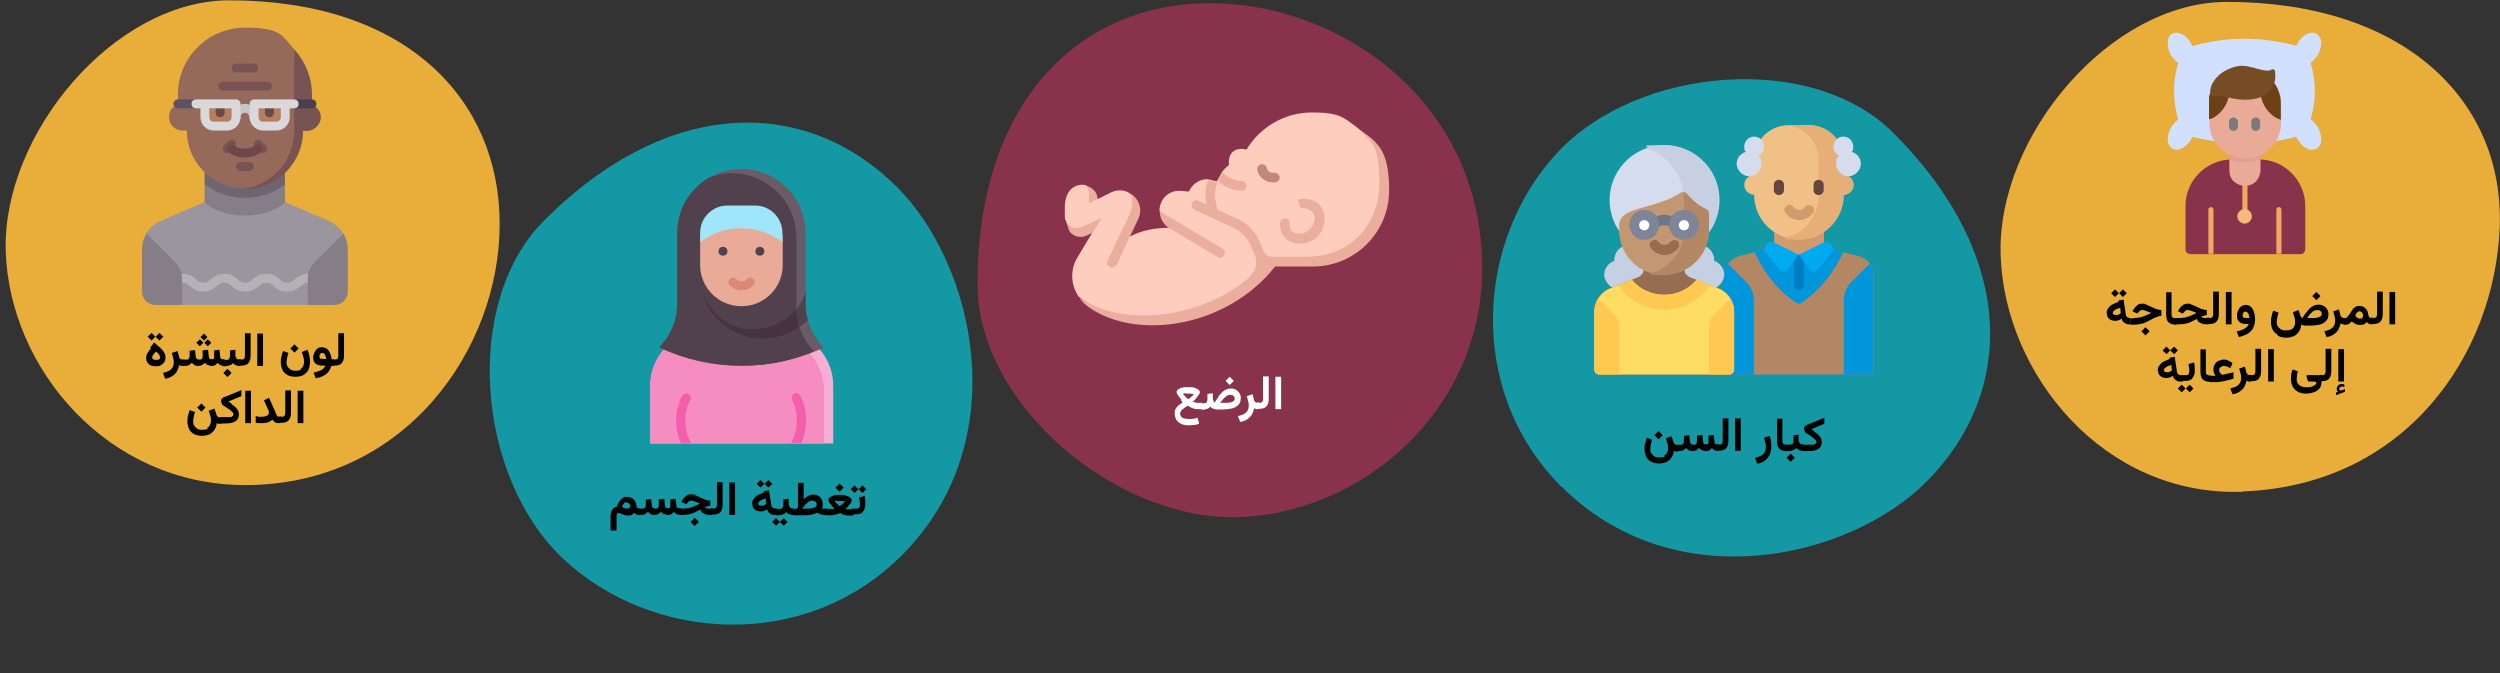 <?xml version="1.0" encoding="UTF-8"?>
<svg xmlns="http://www.w3.org/2000/svg" id="Ebene_1" version="1.1" viewBox="0 0 787 212">
  <rect x="0" y="0" width="787" height="212" fill="#333333" stroke="none"/>
  <defs>
    <style>
      .st0 {
        fill: #ffcdbe;
      }

      .st1 {
        fill: #966a5b;
      }

      .st2 {
        fill: #c8c5c9;
      }

      .st3 {
        fill: #eaaa98;
      }

      .st4 {
        fill: #6b4014;
      }

      .st5 {
        fill: #f68dc1;
      }

      .st6 {
        fill: #6e4848;
      }

      .st7 {
        fill: #7f8499;
      }

      .st8 {
        fill: #1398a4;
      }

      .st9 {
        fill: #f0c087;
      }

      .st10 {
        fill: #50414d;
      }

      .st11 {
        fill: #f35faa;
      }

      .st12 {
        fill: #695c66;
      }

      .st13 {
        fill: #a0e6fa;
      }

      .st14 {
        fill: #fff;
      }

      .st15 {
        fill: #64463c;
      }

      .st16 {
        fill: #c39772;
      }

      .st17 {
        fill: none;
      }

      .st18 {
        fill: #966d50;
      }

      .st19 {
        fill: #ffc850;
      }

      .st20 {
        fill: #88324c;
      }

      .st21 {
        fill: #e9ad3a;
      }

      .st22 {
        fill: #b57f5f;
      }

      .st23 {
        fill: #c7cfe2;
      }

      .st24 {
        fill: #f8aed2;
      }

      .st25 {
        fill: #0096dc;
      }

      .st26 {
        fill: #d29b6e;
      }

      .st27 {
        fill: #5d5360;
      }

      .st28 {
        fill: #4b3f4e;
      }

      .st29 {
        fill: #463241;
      }

      .st30 {
        fill: #e6af78;
      }

      .st31 {
        fill: #707487;
      }

      .st32 {
        fill: #dad8db;
      }

      .st33 {
        fill: #857e87;
      }

      .st34 {
        fill: #d5dced;
      }

      .st35 {
        fill: #9b959d;
      }

      .st36 {
        fill: #ffdc64;
      }

      .st37 {
        fill: #785353;
      }

      .st38 {
        fill: #b6b1b7;
      }

      .st39 {
        fill: #f5b97c;
      }

      .st40 {
        fill: #6f6571;
      }

      .st41 {
        fill: #c38778;
      }

      .st42 {
        fill: #d2e0ff;
      }

      .st43 {
        fill: #b48764;
      }

      .st44 {
        fill: #7a7a7a;
      }

      .st45 {
        fill: #007dc3;
      }

      .st46 {
        fill: #ebae9d;
      }

      .st47 {
        fill: #e59c95;
      }

      .st48 {
        fill: #f3a85d;
      }

      .st49 {
        fill: #db8875;
      }

      .st50 {
        fill: #754c24;
      }

      .st51 {
        fill: #00aaf0;
      }
    </style>
  </defs>
  <polygon id="Path" class="st17" points="786.8 211.7 .8 211.7 .8 0 786.8 0 786.8 211.7"></polygon>
  <g id="Group">
    <path id="Path-2" class="st21" d="M706,154.7c51.5-1.9,79.3-43.3,80.9-83,1.6-39.7-29.7-71.1-85.9-71.1-36.7,0-72.4,42.2-71.2,79.7,1.2,37.5,32.5,76.1,76.2,74.5h0Z"></path>
  </g>
  <g id="Group-2">
    <path id="Path-3" class="st8" d="M282.4,58.9c-28.1-28.1-71.4-29.2-111.1,10.5-25.9,25.9-21.3,81,6.1,106.6,27.4,25.7,75.6,29.7,106.5-1.2,36-36,22.9-91.5-1.5-115.9Z"></path>
  </g>
  <g id="Group-3">
    <path id="Path-4" class="st8" d="M491.6,153.2c35.7,35.6,90.6,22.7,114.8-1.5,27.8-27.8,28.9-70.6-10.4-109.9-25.6-25.6-80.3-20.9-105.6,6.1-25.4,27-29.4,74.8,1.2,105.4h0Z"></path>
  </g>
  <g id="Group-Copy">
    <path id="Path-5" class="st21" d="M157.3,70.5c0-39.3-29.5-70.4-85.1-70.4-36.2,0-71.5,42-70.4,79,1.2,37,32.1,73.6,75.4,73.6,50.4,0,80.1-42.9,80.1-82.2Z"></path>
  </g>
  <g id="Group-4">
    <path id="Path-6" class="st20" d="M466.6,84.4c0-52.4-44.6-83.4-85.6-83.4s-73.3,30.7-73.3,88.5c0,37.7,43.6,74.5,82.2,73.3s76.7-33.3,76.7-78.4h0Z"></path>
  </g>
  <g id="Layer_1">
    <g id="_386707016">
      <path id="_386708648" class="st20" d="M711.1,50.2h-8.5c-4,0-7.7,1.7-10.3,4.3-2.7,2.7-4.3,6.3-4.3,10.3v13.6c0,.4,0,.8.4,1.1h0c.3.3.7.5,1.2.5h34.5c.4,0,.8,0,1.1-.4h0c.3-.3.5-.7.5-1.2v-13.6c0-4-1.7-7.7-4.3-10.3-2.7-2.7-6.3-4.3-10.3-4.3h-.3s.3,0,.3,0Z"></path>
      <path id="_386708720" class="st48" d="M705.9,66.6c0,.5.3.8.8.8s.8-.4.8-.8v-8.8c0-.5-.3-.8-.8-.8s-.8.4-.8.8v8.8Z"></path>
      <path id="_386708696" class="st42" d="M715.8,44.5h0c1.3-.2,2.6-.4,3.9-.7,1-.2,2.1-.5,3.2-.8h0c0,.4.2.6.4.9h0c.7,1.2,1.7,2.2,2.7,2.7,1.1.7,2.2.7,3.2.2,1-.6,1.5-1.6,1.5-2.9,0-1.2-.3-2.5-1-3.8h0c-.4-.6-.8-1.1-1.3-1.6-.3-.4-.6-.7-1-.9.9-3.1,1.3-6,1.3-8.9s-.4-5.8-1.3-8.9c.3-.3.7-.6,1-.9.5-.5.9-1.1,1.3-1.7h0c.7-1.3,1-2.6,1-3.7,0-1.3-.6-2.3-1.5-2.9h0c-1-.5-2.1-.4-3.2.2-1,.6-2,1.5-2.7,2.8,0,.3-.3.5-.4.8h0c-5.5-1.4-11-2.2-16.4-2.2s-10.9.8-16.4,2.3h0c0-.4-.2-.6-.4-.9-.7-1.3-1.7-2.3-2.7-2.8-1.1-.6-2.2-.7-3.2-.2h0c-.9.6-1.4,1.6-1.4,2.9,0,1.2.3,2.5,1,3.8h0c.4.6.8,1.1,1.3,1.6.3.4.6.7,1,.9-.9,3.1-1.3,6-1.3,8.9s.4,5.8,1.3,8.9c-.3.3-.7.6-1,.9-.5.5-.9,1.1-1.3,1.7h0c-.7,1.3-1,2.6-1,3.7,0,1.3.6,2.4,1.5,2.9.9.5,2.1.4,3.2-.2,1-.6,2-1.5,2.7-2.8h0c.2-.2.3-.5.4-.7h0c1.1.2,2.1.5,3.2.7,1.3.2,2.6.5,3.9.7h18.6s0,0,0,0Z"></path>
      <path id="_386707928" class="st3" d="M701.8,48.3v5.3c0,1.4.5,2.7,1.4,3.5s2.1,1.4,3.5,1.4,2.6-.5,3.5-1.4c.8-.9,1.4-2.2,1.4-3.5v-5.3c0-.5-.4-.8-.8-.8h-8.3c-.5,0-.8.4-.8.8h.1Z"></path>
      <path id="_386708432" class="st47" d="M701.8,48.3v1.8c1.5.7,3.2,1,4.9,1s3.4-.3,4.9-1v-1.8c0-.5-.4-.8-.8-.8h-8.3c-.5,0-.8.4-.8.8h.1Z"></path>
      <path id="_386708072" class="st3" d="M695.9,29.3h0c-.2.5-.4,1.1-.4,1.6,0,.6,0,1.1,0,1.7v6c0,3.1,1.2,5.9,3.3,8,2.1,2,4.9,3.3,8,3.3h0c3.1,0,5.9-1.2,8-3.3,2-2.1,3.3-4.9,3.3-8v-6c0-1.3-.2-2.5-.6-3.6-.4-1.2-1-2.2-1.7-3.2-.5-.6-19.5,2.2-19.9,3.5h0Z"></path>
      <g>
        <path id="_386708408" class="st4" d="M695.8,29.2h0c-.2.5-.4,1.1-.4,1.6,0,.6,0,1.1,0,1.7v5.1c.6-.2,1.1-.4,1.1-.4,1.4-.7,2.6-1.8,3.5-3.1.9-1.2,1.5-2.7,1.7-4.3.1-.2.2-1.2.3-2.3-3.3.7-6,1.3-6.1,1.8h0Z"></path>
        <path id="_386708144" class="st4" d="M711.3,26.2h0c.2,1.7.4,3.5.4,3.7.2,1.6.8,3,1.7,4.3s2.1,2.4,3.5,3.1c0,0,.5.2,1.1.4v-5.1c0-1.3-.2-2.5-.6-3.6-.4-1.2-1-2.2-1.7-3.2-.2-.1-2,0-4.5.3h0Z"></path>
      </g>
      <path id="_386707136" class="st50" d="M714.9,22c.2-.1.3-.2.5-.2.4,0,.8.3.8.7h0c.1,1.4.1,2.5-.2,3.5-.5,1.8-1.6,3.1-2.9,3.9-1.2.8-2.8,1.2-4.4,1.4-2.8.3-5.7-.2-7.1-.6-.8-.2-1.7-.5-2.5-.5-.8-.1-1.5-.1-2.3.1h-.2c-.4,0-.8-.3-.8-.7h0c-.1-.8,0-1.5.2-2.2.6-1.8,1.9-3.4,3.6-4.6,1.7-1.1,3.7-1.9,5.8-2.1,1.1,0,2.2.1,3.3.5h.4c1.5.5,5,1.5,5.8.8h0Z"></path>
      <g>
        <path id="_386707304" class="st48" d="M718.2,79.9v-13.9c0-.5-.3-.8-.8-.8s-.8.4-.8.8v13.9s1.5,0,1.5,0h.1Z"></path>
        <path id="_386707520" class="st48" d="M696.8,79.9v-13.9c0-.5-.3-.8-.8-.8s-.8.4-.8.8v13.9s1.5,0,1.5,0h.1Z"></path>
      </g>
      <path id="_386707232" class="st39" d="M708.2,66.5c.4.4.7,1,.7,1.6s-.3,1.2-.7,1.6c-.4.4-1,.7-1.6.7s-1.2-.3-1.6-.7c-.4-.4-.7-1-.7-1.6s.3-1.2.7-1.6c.4-.4,1-.7,1.6-.7s1.2.3,1.6.7Z"></path>
    </g>
  </g>
  <path d="M253.1,148"></path>
  <g>
    <path class="st25" d="M542.7,86.7v29.6c0,.9.7,1.6,1.6,1.6h44c.9,0,1.6-.7,1.6-1.6v-29.6c0-2.9-2-5.4-4.8-6.1l-7.8-2h-22s-7.8,2-7.8,2c-2.8.7-4.8,3.2-4.8,6.1Z"></path>
    <path class="st43" d="M547.6,80.6c-2.8.7-4.8,3.2-4.8,6.1v31.2s45.5,0,45.5,0c.9,0,1.6-.7,1.6-1.6v-29.6c0-2.9-2-5.4-4.8-6.1l-4.9-1.2c-1,2.3-4.7,10.1-13,15.9-.5.4-1.3.4-1.8,0-8.4-5.7-12-13.6-13-15.9l-4.9,1.2h0Z"></path>
    <rect class="st26" x="558.4" y="70.8" width="15.7" height="9.4" transform="translate(1132.6 151) rotate(-180)"></rect>
    <path class="st9" d="M552.2,55.1c-1.7,0-3.1,1.4-3.1,3.1s1.4,3.1,3.1,3.1c0,7.8,6.3,14.1,14.1,14.1s14.1-6.3,14.1-14.1c1.7,0,3.1-1.4,3.1-3.1s-1.4-3.1-3.1-3.1v-4.7c0-6.1-4.9-11-11-11h-6.3c-6.1,0-11,4.9-11,11v4.7s0,0,0,0Z"></path>
    <path class="st30" d="M572.6,61.2c0,6.5-4.3,11.9-10.2,13.6,1.2.4-3.9.6,3.9.6s14.1-6.3,14.1-14.1c1.7,0,3.1-1.4,3.1-3.1s-1.4-3.1-3.1-3.1v-4.7c0-6.1-4.9-11-11-11h-6.3c-.3,0-.5,0-.8,0,5.7.5,10.2,5.2,10.2,11v11s.1-.2.1-.2Z"></path>
    <path class="st26" d="M566.5,69.3c-1.7,0-3.3-.8-4.4-2.2-.6-.7-.5-1.7.2-2.2.7-.6,1.7-.5,2.2.2,1,1.3,2.8,1.3,3.8,0,.5-.6,1.5-.7,2.2-.2.6.5.7,1.5.2,2.2-1.1,1.4-2.7,2.2-4.4,2.2h.2Z"></path>
    <g>
      <path class="st15" d="M570.9,59.8v-1.6c0-.9.7-1.6,1.6-1.6s1.6.7,1.6,1.6v1.6c0,.9-.7,1.6-1.6,1.6s-1.6-.7-1.6-1.6Z"></path>
      <path class="st15" d="M558.4,59.8v-1.6c0-.9.7-1.6,1.6-1.6s1.6.7,1.6,1.6v1.6c0,.9-.7,1.6-1.6,1.6s-1.6-.7-1.6-1.6Z"></path>
    </g>
    <g>
      <path class="st34" d="M577.2,46.2c0,1.2.7,2.3,1.8,2.8-.6.6-1,.5-1,2.6s1.8,3.9,3.9,3.9,3.9-2.1,3.9-3.9-1.2-3.3-2.9-3.8c.3-.5.5,0,.5-1.7s-1.4-3.1-3.1-3.1-3.1,1.4-3.1,3.1h0Z"></path>
      <path class="st34" d="M555.3,46.2c0,1.2-.7,2.3-1.8,2.8.6.6,1,.5,1,2.6s-1.8,3.9-3.9,3.9-3.9-2.1-3.9-3.9,1.2-3.3,2.9-3.8c-.3-.5-.5,0-.5-1.7s1.4-3.1,3.1-3.1,3.1,1.4,3.1,3.1h0Z"></path>
    </g>
    <g>
      <path class="st25" d="M582.7,88.9c-1.5,1.5-2.3,3.5-2.3,5.6v23.4s7.8,0,7.8,0c.9,0,1.6-.7,1.6-1.6v-29.6c0-1.4-.4-2.7-1.2-3.7l-5.9,5.9h0Z"></path>
      <path class="st25" d="M552.1,94.5v23.4h-9.4v-31.2c0-1.4.4-2.7,1.2-3.7l5.9,5.9c1.5,1.5,2.3,3.5,2.3,5.6Z"></path>
    </g>
    <path class="st45" d="M566.4,91.2c-.9,0-1.6-.7-1.6-1.6v-9.4h3.1v9.4c0,.9-.7,1.6-1.6,1.6h.1Z"></path>
    <g>
      <path class="st51" d="M576.4,76.9l.9,1.7-5,6.3c-.7.8-1.9.8-2.5,0l-3.5-4.7,8-4c.8-.4,1.7-.1,2.1.7Z"></path>
      <path class="st51" d="M556.1,76.9l-.9,1.7,5,6.3c.7.8,1.9.8,2.5,0l3.5-4.7-8-4c-.8-.4-1.7-.1-2.1.7Z"></path>
    </g>
    <g>
      <path class="st23" d="M512.8,77.1c2.6,0,4.7,2.1,4.7,4.7v9.4h-7.8c-2.6,0-4.7-2.7-4.7-4.7s1.4-3.8,3.2-4.4c0-.1,0,2.3,0-.3s2.1-4.7,4.7-4.7h-.1Z"></path>
      <path class="st23" d="M535,77.1c-2.6,0-4.7,2.1-4.7,4.7v9.4s7.8,0,7.8,0c2.6,0,4.7-2.7,4.7-4.7s-1.4-3.8-3.2-4.4c0-.1,0,2.3,0-.3s-2.1-4.7-4.7-4.7h0Z"></path>
    </g>
    <path class="st18" d="M506.7,90.8c-2.9,1.2-4.9,4.1-4.9,7.3v18.2c0,.9.7,1.6,1.6,1.6h40.8c.9,0,1.6-.7,1.6-1.6v-18.2c0-3.2-1.9-6.1-4.9-7.3l-8.8-3.5c-.9-.4-1.6-1.1-2-2v-3.5s-12.7,0-12.7,0v3.5c-.2.9-.9,1.6-1.8,2l-8.8,3.5h-.1Z"></path>
    <path class="st36" d="M506.8,90.8c-2.9,1.2-4.9,4.1-4.9,7.3v18.2c0,.9.7,1.6,1.6,1.6h40.8c.9,0,1.6-.7,1.6-1.6v-18.2c0-3.2-1.9-6.1-4.9-7.3l-6.9-2.7c-2.5,2.9-6.1,4.7-10.2,4.7s-7.8-1.8-10.2-4.7l-6.9,2.7h0Z"></path>
    <circle class="st34" cx="523.9" cy="63" r="17.3" transform="translate(437.3 583.5) rotate(-87.4)"></circle>
    <path class="st23" d="M518.3,79.4c1.7.6-4.1.9,5.5.9s17.3-7.7,17.3-17.3c0-9.6-7.8-17.3-17.3-17.3s-3.8.3-5.5.9c6.9,2.3,11.8,8.8,11.8,16.4s-5,14.1-11.8,16.4Z"></path>
    <path class="st16" d="M523.8,86.6c-7.8,0-14.1-6.3-14.1-14.1v-1.6c0-6,11.4-4.9,19.3-10.2.6-.4,1.5-.3,2,.3,1.1,1.4,3.2,3.6,6,4.8.6.2,1,.8,1,1.4v5.2c0,7.8-6.3,14.1-14.1,14.1h0Z"></path>
    <path class="st43" d="M530.2,72.3c0,6.5-4.3,11.9-10.2,13.6,1.2.4-3.9.6,3.9.6s14.1-6.3,14.1-14.1v-5.2c0-.6-.4-1.1-1-1.4-2.8-1.3-4.9-3.5-6-4.8-.3-.3-.6-.5-.9-.5v11.9s.1,0,.1,0Z"></path>
    <path class="st18" d="M524.1,80.3c-1.7,0-3.3-.8-4.4-2.2-.6-.7-.5-1.7.2-2.2.7-.6,1.7-.5,2.2.2,1,1.3,2.8,1.3,3.8,0,.5-.6,1.5-.7,2.2-.2.6.5.7,1.5.2,2.2-1.1,1.4-2.7,2.2-4.4,2.2h.2Z"></path>
    <path class="st31" d="M527.1,72.4c-.5,0-1-.2-1.3-.7-.8-1.1-3-1.1-3.7,0-.5.7-1.5.9-2.2.4-.7-.5-.9-1.5-.4-2.2.9-1.5,2.6-2.3,4.4-2.3s3.5.9,4.4,2.3c.5.7.3,1.7-.4,2.2-.3.3-.6.3-.9.3h.1Z"></path>
    <g>
      <path class="st7" d="M525.4,70.8c0-2.6,2.1-4.7,4.7-4.7s4.7,2.1,4.7,4.7-2.1,4.7-4.7,4.7-4.7-2.1-4.7-4.7Z"></path>
      <path class="st7" d="M512.9,70.8c0-2.6,2.1-4.7,4.7-4.7s4.7,2.1,4.7,4.7-2.1,4.7-4.7,4.7-4.7-2.1-4.7-4.7Z"></path>
    </g>
    <g>
      <path class="st14" d="M516,70.9c0,.9.7,1.6,1.6,1.6s1.6-.7,1.6-1.6-.7-1.6-1.6-1.6-1.6.7-1.6,1.6Z"></path>
      <path class="st14" d="M528.5,70.9c0,.9.7,1.6,1.6,1.6s1.6-.7,1.6-1.6-.7-1.6-1.6-1.6-1.6.7-1.6,1.6Z"></path>
    </g>
    <g>
      <path class="st19" d="M539.4,99.3c-.9.9-1.4,2.1-1.4,3.3v15.3s6.3,0,6.3,0c.9,0,1.6-.7,1.6-1.6v-18.2c0-1.5-.4-2.9-1.2-4.1l-5.3,5.3h0Z"></path>
      <path class="st19" d="M509.8,102.6v15.3h-6.3c-.9,0-1.6-.7-1.6-1.6v-18.2c0-1.5.4-2.9,1.2-4.1l5.3,5.3c.9.9,1.4,2.1,1.4,3.3Z"></path>
      <path class="st19" d="M523.9,97.5c6,0,11.3-3,14.4-7.7l-4.2-1.7c-2.5,2.9-6.1,4.7-10.2,4.7s-7.8-1.8-10.2-4.7l-4.2,1.7c3.1,4.6,8.4,7.7,14.4,7.7h0Z"></path>
    </g>
  </g>
  <g>
    <path class="st44" d="M708.7,39.8v-1.4c0-.8.6-1.4,1.4-1.4s1.4.6,1.4,1.4v1.4c0,.8-.6,1.4-1.4,1.4s-1.4-.6-1.4-1.4Z"></path>
    <path class="st44" d="M701.7,39.8v-1.4c0-.8.6-1.4,1.4-1.4s1.4.6,1.4,1.4v1.4c0,.8-.6,1.4-1.4,1.4s-1.4-.6-1.4-1.4Z"></path>
  </g>
  <g>
    <path class="st0" d="M341.9,58.3h0c-3-.7-6.7,1.1-6.7,7s.1,3,.4,4.4c1.1,3.9,8.4,3.3,8.4,3.3l-4.8,8c-2.4,3.9-2.1,8.7.3,12.3,12.6,10.4,38,9.1,53.9-4.7,1.1-.9,6.7-6.8,6.8-6.8h11c13.2,0,24-10.5,24-23.8s-2.3-12.9-8.4-18.2c-3.9-2.8-5.1-4.4-13.8-4.4s-16.4,4.7-20.6,11.7c-3.4-.9-6,.9-5.5,4.8-.7.6-1.5,1.3-2.1,2.1l-1.5,2.7c-.2.1-.2.3-.2.4l-3-.7c-2.9,0-5.1,2-5.8,3.9l-2.4-.2c-2.7-.3-5.2,1.1-6.3,3.5-.4.9-.6,1.8-.6,2.7l3.1,5.4c-4.3,0-9,.8-12.6,2.9l1.4-7.4c1.1-2.3.4-4.3-1-6.2-1.7-1.2-4-1.5-6.2-.4l-4.2,2.1s-1.7-3.4-3.5-4.2v-.2Z"></path>
    <path class="st46" d="M390.9,60.1h0c.8,0,1.5-.7,1.5-1.5s-.7-1.6-1.5-1.6c-2.4,0-4.7-1.4-5.5-2.3,0-.1-.3-.3-.3-.4-.7.8-1.2,1.7-1.6,2.7,1.5,1.7,4.5,3,7.2,3h.2Z"></path>
    <path class="st46" d="M355.6,74.6l-4.1,8.8c-.4.7-1.3,1.1-2.1.7-.7-.4-1.1-1.3-.7-2.1l6.8-14.3c1.1-2.3,1.2-4.8.5-6.7,2.5,1.6,3.8,4.8,2.3,8l-2.7,5.7h0ZM393.7,87h0c-15.9,13.7-40.5,16-53.9,6.7.7,1.1,1.7,2.1,2.8,2.9,15.1,10.8,43.7,6.5,58.8-12.7h11.9c13.2,0,24-10.7,24-24s-4-15.4-10.2-19.7c4.4,4.6,7.1,4.3,7.1,17.6s-9.5,23-22.8,23h-11c-1.2,0-2.2-.6-2.8-2.2-.1-.3-1.2-3.2-2.4-5-1.4-2-3.2-3.6-5.4-4.6l-6.4-2.9h0c-1.2-3.3-1.1-6.2-.2-8.6-1.1-.5-2.1-.7-3-.7-.2.7-.4,1.4-.5,2.2-.3,1.4-.3,3.3.1,5.4l-2.5-1.2c-1.9-.9-3.2,1.9-1.3,2.8l12.5,5.8c1.7.8,3,2,4.1,3.5s2.1,4.3,2.1,4.3c.1.3.3.7.5,1.3.7,2.1.1,4.4-1.6,5.9v.2ZM385.4,80.4h0c.5-.7.2-1.7-.5-2.1l-19.8-11.8c0,2.2,1.1,4.2,3.1,5.4l15.1,9c.7.4,1.6.2,2.1-.5h0ZM336.4,72.3c.8,1.8,3.4,3,5.8,1.8l1.9-.9,2.7-4.6s-2.6,1.2-5.6,2.6c-2.7,1.3-4.6.2-5.5-1.3.2.9.5,1.7.8,2.4h0ZM342.8,60.9h0v3.1s2.7-1.3,2.7-1.3c0-2.2-1.6-3.7-3.5-4.2.5.7.8,1.5.8,2.5h0Z"></path>
    <path class="st41" d="M400.6,57.4h0c-.9,0-1.9-.2-2.7-.8-1.1-.7-1.9-1.8-2.1-3.1-.2-.8.4-1.6,1.2-1.8s1.6.4,1.8,1.2c0,.5.4.9.8,1.2s.9.3,1.4.3c.8-.2,1.6.4,1.8,1.2s-.4,1.6-1.2,1.8h-1Z"></path>
    <path class="st46" d="M402.9,70.3c0-.8.7-1.5,1.5-1.5s1.5-.3,1.5,1.5.7,3.3,3.3,3.3,4.7-2.9,4.7-4.7-1.5-3.3-3.3-3.3-1.5-.7-1.5-1.5-2-1.5,1.5-1.5,6.4,2.2,6.4,6.4-3.4,7.7-7.7,7.7-6.4-2.9-6.4-6.4Z"></path>
  </g>
  <g>
    <path class="st24" d="M217.8,104.6c-7.7,2-13.1,8.9-13.1,16.8v18.2s57.6,0,57.6,0v-18.2c0-8-5.4-14.9-13.1-16.8l-10-2.5h-11.5s-10,2.5-10,2.5h0Z"></path>
    <path class="st5" d="M212.8,106.8c-5,3.1-8.1,8.6-8.1,14.6v18.2s54.7,0,54.7,0v-16.7c0-8-5.4-14.9-13.1-16.8l-10-2.5h-11.5s-10,2.5-10,2.5c-.7.2-1.4.4-2.1.7h0Z"></path>
    <path class="st11" d="M249.3,125.8h0c2.1,4.1,2.1,9,0,13.1l-.3.6h3.2c2.2-4.8,2.1-10.3-.3-15h0c-.3-.6-1.2-1-1.9-.6-.6.3-1,1.2-.6,1.9h-.1Z"></path>
    <path class="st11" d="M214.7,124.6c-2.4,4.7-2.5,10.2-.3,15h3.2s-.3-.6-.3-.6c-2.1-4.1-2.1-9,0-13.1.4-.7.1-1.5-.6-1.9s-1.5,0-1.9.6h-.1Z"></path>
    <path class="st12" d="M259.3,109.4h0c-3.6-3.7-5.7-8.6-5.7-13.8v-22.2c0-11.2-9-20.2-20.2-20.2-11.2,0-20.2,9.1-20.2,20.2v22.2c0,5.1-2,10.1-5.7,13.8h0c16.4,7.7,35.4,7.7,51.8,0h0Z"></path>
    <path class="st10" d="M207.5,109.3h0c8.1,3.8,16.9,5.8,25.9,5.8s15.6-1.6,22.9-4.5c-3.6-3.7-5.6-8.6-5.6-13.7v-22.2c0-2.5-.5-5.1-1.5-7.5-4.2-10.3-15.9-15.3-26.2-11.2-6.1,3.7-9.8,10.2-9.8,17.3v22.2c0,5.2-2,10.1-5.7,13.8h0Z"></path>
    <path class="st10" d="M240.4,106.6c5.2-.1,10.2-2.1,13.9-5.8-.5-1.7-.7-3.4-.7-5.2v-3.5s-.2.5-.2.5c-2.3,6.1-7.8,10.3-14.2,11-9.4.9-17.7-5.9-18.7-15.2.9,10.2,9.5,18.1,19.8,18.1h.1Z"></path>
    <path class="st29" d="M237.3,103.7h0c-8.7,0-16-6.6-16.9-15.3.3,3.5,1.5,6.8,3.5,9.7,6.3,9,18.6,11.2,27.6,4.9-.6-1.9-.9-3.8-.9-5.7-3.2,4-8.1,6.3-13.2,6.3h0Z"></path>
    <path class="st3" d="M220.5,74.8c0-2.4,1.9-4.3,4.3-4.3h17.3c2.4,0,4.3,1.9,4.3,4.3v8.6c0,7.2-5.8,13-13,13s-13-5.8-13-13v-8.6h.1Z"></path>
    <path class="st13" d="M229,64.7c-4.7,0-8.6,3.8-8.6,8.6v2.9c7.7-5.8,18.2-5.8,25.9,0v-2.9c0-4.7-3.8-8.6-8.6-8.6h-8.6s-.1,0-.1,0Z"></path>
    <path class="st49" d="M233.5,91.4c-1.4,0-2.8-.6-3.8-1.6-.5-.6-.5-1.4,0-2,.5-.5,1.4-.6,2,0,1,1,2.5,1,3.5,0,.6-.5,1.4-.5,2,0,.5.5.6,1.4,0,2-1,1-2.4,1.6-3.8,1.6h0Z"></path>
    <g>
      <circle class="st10" cx="239.2" cy="79.1" r="1.4"></circle>
      <circle class="st10" cx="227.6" cy="79.1" r="1.4"></circle>
    </g>
  </g>
  <g>
    <path class="st35" d="M50.6,69.5h0c-2,.9-3.6,2.3-4.6,4l11.3,22.5h39.4s11.3-22.5,11.3-22.5c-1.1-1.8-2.7-3.2-4.6-4l-13.7-5.9h-25.3s-13.7,5.9-13.7,5.9h-.1Z"></path>
    <path class="st33" d="M89.7,63.7v-5.7s-25.3,0-25.3,0v5.7c2.8,2.5,7.4,4.2,12.7,4.2s9.9-1.7,12.7-4.2h-.1Z"></path>
    <path class="st40" d="M89.7,58v-5.6s-25.3,0-25.3,0v5.6c3.6,2.7,7.9,4.3,12.7,4.3s9.2-1.6,12.7-4.3h-.1Z"></path>
    <path class="st1" d="M56,32.9h0c-1.6.6-2.8,1.7-2.8,4s1.9,4.2,4.2,4.2h1.4c0,9.6,7.5,17.5,16.9,18.2.5,0-8.7,0,1.4,0s17.2-10.3,17.2-20.4l-1.7-23.4c-3.9-4.2-3.9-6.8-15.5-6.8-11.6,0-21.1,9.4-21.1,21.1v3.1h0Z"></path>
    <g>
      <path class="st37" d="M92.6,41.3h0c0,9.6-7.5,17.5-16.9,18.2.5,0-8.7,0,1.4,0s18.3-8.2,18.3-18.3h1.4c2.3,0,4.2-2.3,4.2-4.2s-1.2-3.4-2.8-4v-3.1c0-5.6-2.1-10.6-5.6-14.4v25.6s0,.2,0,.2Z"></path>
      <path class="st37" d="M81.7,47.8l-1.4-1.4c-.5-.6-.5-1.5,0-2,.6-.5,1.5-.5,2,0l1.4,1.4c.5.6.5,1.5,0,2-.3.3-.6.4-1,.4s-.7-.1-1-.4Z"></path>
      <path class="st37" d="M70.5,47.8c-.5-.6-.5-1.5,0-2l1.4-1.4c.6-.5,1.5-.5,2,0,.5.6.5,1.5,0,2l-1.4,1.4c-.3.3-.6.4-1,.4s-.7-.1-1-.4Z"></path>
    </g>
    <path class="st28" d="M91.2,32.7c0-.8.6-1.4,1.4-1.4h5.6c.8,0,1.4.6,1.4,1.4s-.6,1.4-1.4,1.4h-5.6c-.8,0-1.4-.6-1.4-1.4Z"></path>
    <path class="st27" d="M54.6,32.7c0-.8.6-1.4,1.4-1.4h5.6c.8,0,1.4.6,1.4,1.4s-.6,1.4-1.4,1.4h-5.6c-.8,0-1.4-.6-1.4-1.4Z"></path>
    <path class="st2" d="M74.3,38.3c-.8,0-1.4.9-1.4-1.4s1.9-4.2,4.2-4.2,4.2,1.9,4.2,4.2-.6,1.4-1.4,1.4-1.4-.6-1.4-1.4-.6-1.4-1.4-1.4-1.4.6-1.4,1.4-.6,1.4-1.4,1.4h0Z"></path>
    <path class="st37" d="M74.3,52.4c0-.8.6-1.4,1.4-1.4h2.8c.8,0,1.4.6,1.4,1.4s-.6,1.4-1.4,1.4h-2.8c-.8,0-1.4-.6-1.4-1.4Z"></path>
    <path class="st37" d="M68.7,27.1c0-.8.6-1.4,1.4-1.4h14.1c.8,0,1.4.6,1.4,1.4s-.6,1.4-1.4,1.4h-14.1c-.8,0-1.4-.6-1.4-1.4Z"></path>
    <path class="st37" d="M72.9,21.4c0-.8.6-1.4,1.4-1.4h5.6c.8,0,1.4.6,1.4,1.4s-.6,1.4-1.4,1.4h-5.6c-.8,0-1.4-.6-1.4-1.4Z"></path>
    <path class="st38" d="M64,91.8c-2.2,0-3.3-.9-4.2-1.7-.8-.7-1.3-1.1-2.4-1.1s-1.4-.6-1.4-1.4-.8-1.4,1.4-1.4,3.3.9,4.2,1.7c.8.7,1.2,1.1,2.4,1.1s1.6-.5,2.4-1.1c.9-.7,2-1.7,4.2-1.7s3.3.9,4.2,1.7c.8.7,1.2,1.1,2.4,1.1s1.7-.5,2.4-1.1c.9-.7,2-1.7,4.2-1.7s3.3.9,4.2,1.7c.8.7,1.2,1.1,2.4,1.1s1.7-.5,2.4-1.1c.9-.7,2-1.7,4.2-1.7s1.4.6,1.4,1.4-.2,1.4-1.4,1.4-1.7.5-2.4,1.1c-.9.7-2,1.7-4.2,1.7s-3.3-.9-4.2-1.7c-.8-.7-1.2-1.1-2.4-1.1s-1.7.5-2.4,1.1c-.9.7-2,1.7-4.2,1.7s-3.3-.9-4.2-1.7c-.8-.7-1.2-1.1-2.4-1.1s-1.6.5-2.4,1.1c-.9.7-2,1.7-4.2,1.7h0Z"></path>
    <path class="st32" d="M80,31.3c-.8,0-1.4.6-1.4,1.4v4.2c0,2.3,1.9,4.2,4.2,4.2h4.2c2.3,0,4.2-1.9,4.2-4.2v-2.8h1.4c.8,0,1.4-.6,1.4-1.4s-.6-1.4-1.4-1.4h-12.7s0,0,0,0Z"></path>
    <path class="st22" d="M88.5,34.1h-2.1s-1.4.8-1.4.8l-1.5-.8h-2.1s0,2.8,0,2.8c0,.8.6,1.4,1.4,1.4h4.2c.8,0,1.4-.6,1.4-1.4v-2.8h0Z"></path>
    <path class="st6" d="M84.8,36.9h0c-.8,0-1.4-.6-1.4-1.4v-1.4h2.8v1.4c0,.8-.6,1.4-1.4,1.4h0Z"></path>
    <path class="st32" d="M61.7,31.3h0c-.8,0-1.4.6-1.4,1.4s.6,1.4,1.4,1.4h1.4v2.8c0,2.3,1.9,4.2,4.2,4.2h4.2c2.3,0,4.2-1.9,4.2-4.2v-4.2c0-.8-.6-1.4-1.4-1.4h-12.7s0,0,0,0Z"></path>
    <path class="st22" d="M73,34.1h-2.1s-1.5.9-1.5.9l-1.4-.9h-2.1s0,2.8,0,2.8c0,.8.6,1.4,1.4,1.4h4.2c.8,0,1.4-.6,1.4-1.4v-2.8h0Z"></path>
    <path class="st6" d="M69.3,36.9c-.8,0-1.4-.6-1.4-1.4v-1.4h2.8v1.4c0,.8-.6,1.4-1.4,1.4h0Z"></path>
    <path class="st6" d="M77,49.6c-2.1,0-4-.7-5.2-1.8-.5-.6-.5-1.4,0-2,.6-.5,1.4-.5,2,0,.4.5,1.6,1,3.2,1s2.7-.5,3.2-1c.6-.6,1.5-.6,2,0,.6.6.6,1.5,0,2-1.1,1.1-3.1,1.8-5.2,1.8h0Z"></path>
    <path class="st33" d="M99,82.7h0c-1.4,1.3-2.1,3.1-2.1,5v8.3s8.4,0,8.4,0c2.3,0,4.2-1.9,4.2-4.2v-13.2c0-1.8-.5-3.6-1.4-5.1l-9.2,9.2h0Z"></path>
    <path class="st33" d="M55.2,82.7h0c1.4,1.3,2.1,3.1,2.1,5v8.3h-8.4c-2.3,0-4.2-1.9-4.2-4.2v-13.2c0-1.8.5-3.6,1.4-5.1l9.2,9.2h0Z"></path>
  </g>
  <g>
    <path d="M669.3,101.9c-.3-.1-.6-.3-.9-.6s-.4-.6-.5-1c-.3.2-.6.4-.9.5-.3.1-.6.2-1,.2-.8,0-1.5-.2-2-.6s-.8-1.1-.8-1.9.1-.9.3-1.2c.2-.4.5-.7.8-1,.3-.3.8-.5,1.2-.7.5-.2.9-.4,1.4-.6v-.4c0,0,1.6-.3,1.6-.3l.7,4.7c0,.3.2.6.4.8.2.2.5.3.8.3h.2v2h-.2c-.5,0-.9,0-1.2-.2ZM667,92.3l-1.2,1.2-1.2-1.2,1.2-1.2,1.2,1.2ZM667.5,98c0,0,0-.2,0-.3v-.8c-.4.1-.7.2-1,.3s-.5.2-.7.4c-.2.1-.4.3-.5.4s-.2.3-.2.5c0,.2,0,.4.3.5.2.1.4.2.7.2s.5,0,.7-.1.4-.2.6-.3c.2-.2.2-.3.2-.6s0-.1,0-.2ZM669.5,92.3l-1.2,1.2-1.2-1.2,1.2-1.2,1.2,1.2Z"></path>
    <path d="M671.7,100.1c.5,0,1,0,1.4-.1.4,0,.9-.2,1.3-.3.4-.1.9-.3,1.3-.5s1-.4,1.5-.7c-.4-.1-.7-.3-1-.4-.3-.1-.6-.2-.8-.3-.3,0-.5-.2-.6-.2-.2,0-.3,0-.4,0-.3,0-.5,0-.7.2s-.4.3-.5.5l-.4.4-1.5-.7.3-.5c.3-.6.7-1,1.2-1.4.5-.4,1-.5,1.7-.5s.6,0,.9.2c.4.1.7.3,1.2.5s.8.4,1.3.6c.4.2.9.4,1.3.5.4.1.9.2,1.2.2v1.8c-.3,0-.7.1-1,.2-.3.1-.6.3-1,.4s-.8.4-1.2.6c-.6.3-1.2.6-1.8.9s-1.1.4-1.7.5c-.6.1-1.2.2-1.9.2h-1.2v-2h1.2ZM676.7,104.3l-1.3,1.3-1.3-1.3,1.3-1.3,1.3,1.3Z"></path>
    <path d="M683.6,91.9v6.8c0,.6,0,.9.3,1.2.2.2.5.3,1,.3h.2v2h-.2c-1.1,0-1.8-.3-2.3-.8s-.7-1.4-.7-2.5v-6.9h1.8Z"></path>
    <path d="M694.6,99.2c-.3,0-.5,0-.8.2-.3.1-.6.2-.8.3,0,.1.2.2.3.3.2,0,.4.1.7.1.3,0,.6,0,.9,0h.4v2h-.4c-.6,0-1.1,0-1.6-.2-.4-.1-.8-.3-1.1-.5-.3-.2-.5-.6-.6-1-.6.3-1.2.6-1.8.9s-1.2.5-1.8.6c-.6.1-1.3.2-2,.2h-1.2v-2h1.2c.5,0,1,0,1.4-.1.4,0,.9-.2,1.3-.3.4-.1.9-.3,1.3-.5s1-.4,1.5-.7c-.4-.1-.7-.3-1-.4-.3-.1-.6-.2-.8-.3-.3,0-.5-.2-.6-.2s-.3,0-.4,0c-.3,0-.5,0-.7.2s-.4.3-.5.5l-.4.4-1.5-.7.3-.5c.3-.6.7-1,1.2-1.4.5-.4,1-.5,1.7-.5s.6,0,.9.2c.4.1.7.3,1.2.5s.8.4,1.3.6c.4.2.9.4,1.3.5.4.1.9.2,1.2.2v1.8Z"></path>
    <path d="M695.5,100.1c.5,0,.9-.1,1-.4.2-.3.2-.6.2-1.1v-6.8h1.8v6.9c0,1.1-.2,1.9-.7,2.5-.5.6-1.3.8-2.4.8h-.6v-2h.6Z"></path>
    <path d="M702.5,102.1h-1.8v-10.2h1.8v10.2Z"></path>
    <path d="M709.3,103.3c-.4.7-1,1.3-1.8,1.8-.8.4-1.7.8-2.7,1l-.7-1.8c.7-.1,1.3-.3,1.8-.5.5-.2,1-.5,1.3-.8.3-.3.6-.6.7-1-.1,0-.3,0-.4,0-.2,0-.3,0-.4,0-.9,0-1.6-.2-2.1-.6-.5-.4-.8-1.1-.8-2s0-.8.2-1.2c.1-.4.3-.8.5-1.1s.5-.6.9-.8c.3-.2.7-.3,1.2-.3s1,.1,1.3.4c.4.2.7.6.9,1s.4.9.5,1.4.2,1.1.2,1.6c0,1.1-.2,2-.6,2.8ZM707.6,100.1c.2,0,.3,0,.5,0,0-.2,0-.5-.1-.7,0-.2-.1-.4-.2-.6s-.2-.3-.4-.5-.3-.2-.5-.2-.4,0-.6.2c-.1.2-.2.4-.3.6,0,.2,0,.4,0,.6,0,.3.1.5.3.5.2,0,.5.1.9.1s.4,0,.6,0Z"></path>
    <path d="M716.9,105.3c-.7-.4-1.2-.9-1.5-1.6-.3-.7-.5-1.4-.5-2.3s0-1.2.2-1.8c.1-.6.3-1.2.5-1.8l1.7.6c-.2.5-.3,1-.4,1.5-.1.5-.2,1-.2,1.4s0,.9.3,1.3c.2.4.5.7.9,1s1,.4,1.7.4,1.3-.1,1.7-.3.7-.5.9-.9c.2-.4.3-.8.3-1.3s0-1.1-.2-1.6-.3-1.1-.5-1.6l1.8-.7.5,1.5c0,.3.2.5.3.7.1.2.2.3.4.3.4-.6.7-1.1,1.1-1.6s.8-1,1.2-1.4.9-.7,1.3-.9,1-.3,1.5-.3,1.1.1,1.6.4c.5.3.8.6,1.1,1.1.3.5.4,1,.4,1.5s-.1,1.2-.4,1.7c-.3.4-.7.8-1.2,1.1-.5.3-1.1.5-1.8.6-.7.1-1.4.2-2.3.2h-.4c-.4,0-.7,0-1,0-.3,0-.6,0-.8-.1-.2,0-.5-.1-.7-.2,0,.8-.3,1.6-.7,2.2-.4.6-.9,1.1-1.6,1.4-.7.3-1.5.5-2.4.5s-1.9-.2-2.6-.6ZM728.7,97.7c-.3.1-.6.3-.9.6s-.6.5-.8.8-.5.6-.7,1h.8c.5,0,1,0,1.5,0s.9-.1,1.2-.2c.3-.1.6-.2.8-.4.2-.2.3-.4.3-.7s-.1-.6-.4-.9c-.2-.2-.5-.3-.9-.3s-.6,0-.9.2ZM730.5,93.2l-1.3,1.3-1.3-1.3,1.3-1.3,1.3,1.3Z"></path>
    <path d="M737.3,102c-.2,0-.4-.1-.5-.2-.1.7-.4,1.4-.7,2s-.9,1.1-1.5,1.5c-.6.4-1.3.7-2.2.8l-.7-1.8c.7-.2,1.3-.4,1.8-.6.5-.3.9-.6,1.2-1.1s.4-1,.4-1.6,0-.9-.2-1.5c-.1-.5-.3-1-.4-1.5l1.8-.6.4,1.6c0,.3.2.6.4.8.2.2.4.3.8.3h.3v2h-.2c-.2,0-.5,0-.7,0Z"></path>
    <path d="M737.9,102.1v-2h.3c.3,0,.5,0,.7-.3s.4-.4.6-.7.4-.6.6-.9c.2-.3.4-.6.6-.9s.5-.5.8-.7.7-.3,1.1-.3,1,.1,1.4.3c.4.2.7.5,1,.9.3.4.4.8.5,1.3,0,.3.1.6.2.8s.2.3.4.4c.1,0,.3.1.5.1h.2v2h-.2c-.3,0-.6,0-.9-.2s-.5-.3-.7-.5c-.2.3-.5.5-.8.7-.3.1-.7.2-1.1.2s-.7,0-1-.1-.6-.2-.9-.4c-.3-.2-.6-.4-.9-.6-.2.2-.4.4-.5.5-.2.1-.4.3-.6.4s-.6.1-.9.1h-.3ZM742.1,98.3c-.2.1-.3.3-.4.5-.1.2-.2.4-.3.6.2.1.3.3.4.4s.3.2.4.3c.2,0,.3.2.5.2.1,0,.3,0,.4,0,.3,0,.5,0,.6-.3.1-.2.2-.4.2-.7s-.1-.6-.3-.9c-.2-.2-.5-.4-.8-.4s-.4,0-.6.2Z"></path>
    <path d="M747.1,100.1c.5,0,.9-.1,1-.4.2-.3.2-.6.2-1.1v-6.8h1.8v6.9c0,1.1-.2,1.9-.7,2.5-.5.6-1.3.8-2.4.8h-.6v-2h.6Z"></path>
    <path d="M754,102.1h-1.8v-10.2h1.8v10.2Z"></path>
    <path d="M685.4,119.9c-.3-.1-.6-.3-.9-.6s-.4-.6-.5-1c-.3.2-.6.4-.9.5-.3.1-.6.2-1,.2-.8,0-1.5-.2-2-.6s-.8-1.1-.8-1.9.1-.9.3-1.2c.2-.4.5-.7.8-1,.3-.3.8-.5,1.2-.7.5-.2.9-.4,1.4-.6v-.4c0,0,1.6-.3,1.6-.3l.7,4.7c0,.3.2.6.4.8.2.2.5.3.8.3h.2v2h-.2c-.5,0-.9,0-1.2-.2ZM683.2,110.3l-1.2,1.2-1.2-1.2,1.2-1.2,1.2,1.2ZM683.6,116c0,0,0-.2,0-.3v-.8c-.4.1-.7.2-1,.3-.3.1-.5.2-.7.4-.2.1-.4.3-.5.4s-.2.3-.2.5c0,.2,0,.4.3.5.2.1.4.2.7.2s.5,0,.7-.1.4-.2.6-.3c.2-.2.2-.3.2-.6s0-.1,0-.2ZM685.6,110.3l-1.2,1.2-1.2-1.2,1.2-1.2,1.2,1.2Z"></path>
    <path d="M688,122.3l-1.2,1.2-1.2-1.2,1.2-1.2,1.2,1.2ZM687.2,118.1v2h-.6v-2h.6ZM687,120.1v-2h1.2c.4,0,.7-.1.8-.4.1-.2.2-.5.2-.9s0-.7-.1-1.1c0-.4-.2-.8-.2-1.1l1.8-.5c0,.4.2.9.2,1.3,0,.4,0,.9,0,1.2,0,.6,0,1.2-.3,1.7-.2.5-.5.9-.9,1.2s-1,.4-1.7.4h-1.2ZM690.5,122.3l-1.2,1.2-1.2-1.2,1.2-1.2,1.2,1.2Z"></path>
    <path d="M694.4,109.9v6.8c0,.6,0,.9.3,1.2.2.2.5.3,1,.3h.2v2h-.2c-1.1,0-1.8-.3-2.3-.8s-.7-1.4-.7-2.5v-6.9h1.8Z"></path>
    <path d="M697,117.6c0-.2-.1-.4-.2-.7s0-.4,0-.6c0-.6.1-1.1.4-1.6.3-.5.7-.9,1.2-1.1s1-.4,1.6-.4,1,0,1.4.3c.4.2.9.4,1.4.8l-.7,1.6c-.3-.2-.7-.4-1-.5-.3-.1-.7-.2-1-.2s-.5,0-.7.2c-.2.1-.4.2-.6.4-.2.2-.2.4-.2.7s0,.5.2.7c.1.2.2.4.4.5.1.1.3.2.4.3,0,0,0,0,0,0,0,0,0,0,0,0l3.5-.8v2c-.6.2-1.2.4-1.8.5-.6.1-1.2.3-1.7.4-.6,0-1.1.2-1.6.2-.5,0-1.1,0-1.6,0h-.7v-2h1.7c-.1-.2-.2-.4-.3-.6Z"></path>
    <path d="M707.7,120c-.2,0-.4-.1-.5-.2-.1.7-.4,1.4-.7,2s-.9,1.1-1.5,1.5c-.6.4-1.3.7-2.2.8l-.7-1.8c.7-.2,1.3-.4,1.8-.6.5-.3.9-.6,1.2-1.1s.4-1,.4-1.6,0-.9-.2-1.5c-.1-.5-.3-1-.4-1.5l1.8-.6.4,1.6c0,.3.2.6.4.8.2.2.4.3.8.3h.3v2h-.2c-.2,0-.5,0-.7,0Z"></path>
    <path d="M708.8,118.1c.5,0,.9-.1,1-.4.2-.3.2-.6.2-1.1v-6.8h1.8v6.9c0,1.1-.2,1.9-.7,2.5-.5.6-1.3.8-2.4.8h-.6v-2h.6Z"></path>
    <path d="M715.8,120.1h-1.8v-10.2h1.8v10.2Z"></path>
    <path d="M723.2,123.2c-.7-.4-1.2-1-1.5-1.6-.3-.7-.5-1.4-.5-2.3s0-.9.1-1.4c0-.5.2-1,.4-1.6l1.7.6c-.2.4-.3.9-.3,1.3,0,.4-.1.8-.1,1.1s0,.9.3,1.3c.2.4.5.7.9.9s1,.4,1.7.4,1.4,0,1.9-.2c.5-.2.8-.4,1.1-.6s.3-.4.3-.5,0-.3-.3-.4c-.2,0-.4-.1-.8-.1h-1.1c-.2,0-.3,0-.4-.1,0,0-.1-.2-.2-.4l-.3-1.1c0-.1,0-.2,0-.3s.1-.1.3-.1h4.4v2h0c0,.1,0,.2,0,.3s0,.1,0,.2c0,.4-.1.8-.3,1.2-.2.4-.5.7-1,1.1s-.9.5-1.5.7c-.6.2-1.3.3-2.1.3s-1.9-.2-2.6-.6Z"></path>
    <path d="M730.9,118.1c.5,0,.9-.1,1-.4.2-.3.2-.6.2-1.1v-6.8h1.8v6.9c0,1.1-.2,1.9-.7,2.5-.5.6-1.3.8-2.4.8h-.6v-2h.6Z"></path>
    <path d="M735.7,123c0-.2-.1-.4-.1-.6,0-.4.2-.8.5-1.1.3-.3.6-.4,1-.4s.4,0,.5,0c.1,0,.3.1.4.2v.8c-.1,0-.3-.1-.4-.2-.1,0-.3,0-.4,0s-.4,0-.5.2c-.2.1-.3.3-.3.5,0,.1,0,.3.2.4s.3.2.6.1c0,0,0,0,0,0,0,0,0,0,0,0l1-.4v.8c.1,0-2.8,1.1-2.8,1.1v-.8c-.1,0,.6-.3.6-.3-.2-.1-.3-.3-.4-.4ZM737.9,120.1h-1.8v-10.2h1.8v10.2Z"></path>
  </g>
  <g>
    <path d="M200.3,159.4c0,.2.2.4.4.5.1.1.3.2.5.2h.2v2h-.2c-.3,0-.6,0-.9-.2-.3-.1-.5-.3-.7-.5-.2.3-.5.5-.7.7-.3.1-.7.2-1.1.2s-.6,0-.9-.1c-.3,0-.6-.2-.9-.3-.3-.1-.5-.2-.8-.3s-.4-.1-.6-.1-.2,0-.3.2c0,.1-.1.3-.2.5,0,.2,0,.5,0,.8,0,.3,0,.7,0,1.1s0,.8,0,1.2c0,.4,0,.7,0,1,0,.3,0,.5,0,.7h-1.9c0-.5,0-1,0-1.5,0-.5,0-.9,0-1.4s0-1.2,0-1.7c0-.5.1-1,.3-1.4.1-.4.3-.7.6-1,.3-.2.6-.4,1.1-.5.1-.4.3-.8.5-1.2.2-.4.4-.7.7-1s.5-.5.9-.7c.3-.2.7-.2,1.1-.2s1,.1,1.4.3c.4.2.7.5,1,.9.3.4.4.8.5,1.3,0,.2.1.4.2.6ZM198.2,158.8c-.1-.2-.2-.4-.4-.5s-.4-.2-.6-.2-.3,0-.5.1c-.1,0-.3.2-.4.4-.1.1-.2.3-.3.5,0,.2-.2.4-.2.5.2.1.5.2.7.3.2,0,.4.2.6.2s.4,0,.5,0c.3,0,.4,0,.6-.3.1-.2.2-.4.2-.6s0-.4-.2-.6Z"></path>
    <path d="M208.9,161.8c-.3-.2-.6-.4-.8-.7-.3.3-.5.5-.9.7-.3.2-.7.3-1.1.3s-.9,0-1.3-.3c-.3-.2-.6-.4-.8-.7-.3.3-.6.5-.9.7s-.8.3-1.4.3h-.7v-2h.7c.4,0,.7,0,.9,0s.4-.2.5-.4c.1-.2.2-.4.2-.8s0-.2,0-.4c0-.2,0-.4,0-.6,0-.2,0-.4,0-.6l1.7-.2.2,1.9c0,.3.1.6.3.8.2.2.4.3.8.3s.7,0,.9-.3c.1-.2.2-.5.2-1s0-.2,0-.4c0-.2,0-.4,0-.6s0-.4,0-.6l1.7-.2.2,1.9c0,.3.1.6.2.8.1.2.4.3.7.3s.4,0,.5-.1c.1,0,.2-.2.3-.4s0-.4,0-.7,0-.4,0-.7c0-.3,0-.6,0-.9l1.7-.2.2,2c0,.4.1.7.3.8.2.2.5.2.9.2h.2v2h-.2c-.5,0-.9,0-1.2-.2-.3-.2-.6-.4-.8-.7-.2.3-.4.5-.7.7-.3.2-.7.3-1.1.3s-.8,0-1.1-.3Z"></path>
    <path d="M223.5,159.2c-.3,0-.5,0-.8.2-.3.1-.6.2-.8.3,0,.1.2.2.3.3.2,0,.4.1.7.1.3,0,.6,0,.9,0h.4v2h-.4c-.6,0-1.1,0-1.6-.2-.4-.1-.8-.3-1.1-.5-.3-.2-.5-.6-.6-1-.6.3-1.2.6-1.8.9s-1.2.5-1.8.6c-.6.1-1.3.2-2,.2h-1.2v-2h1.2c.5,0,1,0,1.4-.1.4,0,.9-.2,1.3-.3.4-.1.9-.3,1.3-.5s1-.4,1.5-.7c-.4-.1-.7-.3-1-.4-.3-.1-.6-.2-.8-.3-.3,0-.5-.2-.6-.2s-.3,0-.4,0c-.3,0-.5,0-.7.2s-.4.3-.5.5l-.4.4-1.5-.7.3-.5c.3-.6.7-1,1.2-1.4.5-.4,1-.5,1.7-.5s.6,0,.9.2c.4.1.7.3,1.2.5.4.2.8.4,1.3.6.4.2.9.4,1.3.5.4.1.9.2,1.2.2v1.8ZM220,164.3l-1.3,1.3-1.3-1.3,1.3-1.3,1.3,1.3Z"></path>
    <path d="M224.5,160.1c.5,0,.9-.1,1-.4.2-.3.2-.6.2-1.1v-6.8h1.8v6.9c0,1.1-.2,1.9-.7,2.5-.5.6-1.3.8-2.4.8h-.6v-2h.6Z"></path>
    <path d="M231.4,162.1h-1.8v-10.2h1.8v10.2Z"></path>
    <path d="M242.9,161.9c-.3-.1-.6-.3-.9-.6s-.4-.6-.5-1c-.3.2-.6.4-.9.5-.3.1-.6.2-1,.2-.8,0-1.5-.2-2-.6s-.8-1.1-.8-1.9.1-.9.3-1.2c.2-.4.5-.7.8-1,.3-.3.8-.5,1.2-.7.5-.2.9-.4,1.4-.6v-.4c0,0,1.6-.3,1.6-.3l.7,4.7c0,.3.2.6.4.8.2.2.5.3.8.3h.2v2h-.2c-.5,0-.9,0-1.2-.2ZM240.6,152.3l-1.2,1.2-1.2-1.2,1.2-1.2,1.2,1.2ZM241.1,158c0,0,0-.2,0-.3v-.8c-.4.1-.7.2-1,.3-.3.1-.5.2-.7.4-.2.1-.4.3-.5.4s-.2.3-.2.5c0,.2,0,.4.3.5.2.1.4.2.7.2s.5,0,.7-.1.4-.2.6-.3c.2-.2.2-.3.2-.6s0-.1,0-.2ZM243.1,152.3l-1.2,1.2-1.2-1.2,1.2-1.2,1.2,1.2Z"></path>
    <path d="M245.5,164.3l-1.2,1.2-1.2-1.2,1.2-1.2,1.2,1.2ZM244.6,160.1v2h-.6v-2h.6ZM248.3,157v2c.2.3.2.5.3.6,0,.2.2.3.4.4s.4.1.7.1h.2v2h-.2c-.3,0-.6,0-.9-.1s-.5-.2-.7-.3-.4-.3-.5-.5c-.3.3-.6.6-1.1.7-.4.2-.9.3-1.3.3h-.7v-2h.7c.6,0,.9,0,1.1-.3s.3-.6.3-1.1,0-.5,0-.8c0-.3,0-.5,0-.8l1.7-.2ZM247.9,164.3l-1.2,1.2-1.2-1.2,1.2-1.2,1.2,1.2Z"></path>
    <path d="M257.5,156c.5.3.8.6,1.1,1.1.3.5.4,1,.4,1.5s0,.5,0,.8c0,.3-.1.5-.3.7,0,0,.2,0,.3,0,0,0,.2,0,.4,0s.3,0,.5,0h.2v2h-.2c-.6,0-1.1,0-1.5-.2-.4-.1-.8-.3-1.1-.5-.5.2-1.1.4-1.7.6-.7.1-1.4.2-2.1.2h-3.8v-2h1.1c0-.1.1-.2.2-.3,0-.1.1-.2.2-.3v-7.6h1.8v5.2c.2-.2.5-.5.7-.6.2-.2.5-.3.7-.5.2-.1.5-.2.8-.3s.5-.1.8-.1c.6,0,1.1.1,1.6.4ZM255,157.7c-.3.1-.6.3-.9.6s-.6.5-.8.8-.5.6-.8,1h.8c.5,0,1,0,1.5,0s.9-.1,1.2-.2c.3-.1.6-.2.8-.4.2-.2.3-.4.3-.7s-.1-.6-.4-.9c-.2-.2-.5-.3-.9-.3s-.6,0-.9.2Z"></path>
    <path d="M265.6,155.9c.4,0,.8.1,1.2.3.4.1.7.3.9.5.2.2.4.4.4.7s0,.3-.1.5c0,.2-.2.4-.3.6-.1.2-.3.4-.5.6s-.3.4-.5.6-.3.3-.5.5c.2,0,.4.1.7.1s.4,0,.6,0h1.1v2h-1.1c-.6,0-1.1,0-1.6-.2-.5-.1-1-.3-1.4-.6-.3.2-.7.3-1.1.4-.4.1-.8.2-1.3.3-.4,0-.8,0-1.2,0h-1.2v-2h1.2c.1,0,.3,0,.5,0,.2,0,.4,0,.7,0,.2,0,.4,0,.6-.1-.1-.1-.3-.3-.5-.5s-.3-.4-.5-.6c-.2-.2-.3-.4-.5-.6-.1-.2-.3-.4-.3-.6,0-.2-.1-.3-.1-.5,0-.3.1-.5.4-.7s.5-.3.9-.5c.4-.1.8-.2,1.2-.3.4,0,.8,0,1.2,0s.8,0,1.2,0ZM263.6,157.6c-.3,0-.6,0-.9.1.2.3.5.5.7.8.3.3.6.5.9.9.2-.2.4-.4.6-.5.2-.2.4-.3.6-.5s.4-.4.5-.6c-.3,0-.6-.1-.9-.1-.3,0-.6,0-.8,0s-.5,0-.8,0ZM265.6,153.5l-1.3,1.3-1.3-1.3,1.3-1.3,1.3,1.3Z"></path>
    <path d="M270.2,154l-1.2,1.2-1.2-1.2,1.2-1.2,1.2,1.2ZM268.7,160.1v2h-.5v-2h.5ZM268.5,162.1v-2h1.2c.4,0,.7-.1.8-.4.1-.2.2-.5.2-.9s0-.7-.1-1.1c0-.4-.2-.8-.2-1.1l1.8-.5c0,.4.2.9.2,1.3,0,.4,0,.9,0,1.2,0,.6,0,1.2-.3,1.7-.2.5-.5.9-.9,1.2s-1,.4-1.7.4h-1.2ZM272.7,154l-1.2,1.2-1.2-1.2,1.2-1.2,1.2,1.2Z"></path>
  </g>
  <g>
    <path class="st14" d="M372,125.9c-.2-.2-.4-.4-.6-.7-.2-.2-.4-.5-.5-.7s-.3-.4-.4-.6c0-.2-.1-.3-.1-.5,0-.3.1-.5.3-.7s.5-.3.9-.5.8-.2,1.2-.3c.4,0,.8,0,1.2,0s.8,0,1.2,0c.4,0,.8.1,1.2.3s.7.3.9.5.4.4.4.7,0,.3-.1.5-.2.4-.4.6c-.2.2-.3.4-.5.7-.2.2-.4.4-.6.7-.2.2-.4.4-.6.6.4.1.8.2,1.2.3.4,0,.9,0,1.3,0h.5v2h-.4c-.5,0-.9,0-1.4,0s-.9-.2-1.3-.3c-.4-.2-.9-.4-1.5-.8-.3.2-.6.4-.9.6s-.5.4-.8.6c-.2.2-.4.4-.5.6-.1.2-.2.4-.2.6,0,.4.1.7.3,1,.2.3.5.5,1,.6s.9.2,1.4.2,1,0,1.5-.1c.5,0,1-.2,1.3-.3l.5,1.9c-.5.2-1.1.3-1.6.4-.5,0-1.1.1-1.6.1-.9,0-1.6-.1-2.3-.4-.7-.3-1.2-.7-1.6-1.2-.4-.6-.6-1.3-.6-2.2s0-.9.2-1.2c.2-.4.4-.7.6-.9s.5-.5.8-.7c.3-.2.6-.4.9-.6-.2-.2-.3-.4-.5-.6ZM373.3,123.8c-.3,0-.6,0-.9.2.2.3.5.5.7.8s.6.5,1,.9c.2-.2.4-.4.6-.5.2-.2.4-.3.6-.5.2-.2.4-.4.5-.6-.3,0-.6-.1-.9-.2-.3,0-.6,0-.8,0s-.5,0-.8,0Z"></path>
    <path class="st14" d="M383.5,124.9c.4-.5.8-1,1.2-1.4s.9-.7,1.3-.9c.5-.2,1-.3,1.5-.3s1.1.1,1.6.4c.5.3.8.6,1.1,1.1.3.5.4,1,.4,1.5s-.1,1.2-.4,1.7-.7.8-1.2,1.1c-.5.3-1.1.5-1.8.6-.7.1-1.4.2-2.3.2h-.4c-.6,0-1.1,0-1.5,0-.4,0-.8-.2-1.2-.3-.3-.1-.6-.3-.8-.6-.3.3-.6.6-1,.7s-.8.3-1.4.3h-.3v-2h.3c.6,0,1-.1,1.2-.3.2-.2.3-.6.3-1.1s0-.5,0-.8c0-.3,0-.5,0-.8l1.7-.2v2c.2.2.2.4.3.6,0,.2.2.2.3.3.3-.6.7-1.1,1.1-1.6ZM386.6,124.4c-.3.1-.6.3-.9.6s-.6.5-.8.8-.5.6-.8,1h.8c.5,0,1,0,1.5,0s.9-.1,1.2-.2c.3-.1.6-.2.8-.4.2-.2.3-.4.3-.7s-.1-.6-.4-.9c-.2-.2-.5-.3-.9-.3s-.6,0-.9.2ZM388.4,119.9l-1.3,1.3-1.3-1.3,1.3-1.3,1.3,1.3Z"></path>
    <path class="st14" d="M395.3,128.7c-.2,0-.4-.1-.5-.2-.1.7-.4,1.4-.7,2-.4.6-.9,1.1-1.5,1.5-.6.4-1.3.7-2.2.8l-.7-1.8c.7-.2,1.3-.4,1.8-.6.5-.3.9-.6,1.2-1.1s.4-1,.4-1.6,0-.9-.2-1.5c-.1-.5-.3-1-.4-1.5l1.8-.6.4,1.6c0,.3.2.6.4.8.2.2.4.3.8.3h.3v2h-.2c-.2,0-.5,0-.7,0Z"></path>
    <path class="st14" d="M396.4,126.8c.5,0,.9-.1,1-.4.2-.3.2-.6.2-1.1v-6.8h1.8v6.9c0,1.1-.2,1.9-.7,2.5-.5.6-1.3.8-2.4.8h-.6v-2h.6Z"></path>
    <path class="st14" d="M403.3,128.8h-1.8v-10.2h1.8v10.2Z"></path>
  </g>
  <g>
    <path d="M47.4,109.3l1.1-1.5c.4.4.9.7,1.3,1.1s.8.7,1.2,1.1c.3.4.6.8.8,1.2s.3.8.3,1.3-.1,1.1-.4,1.5-.6.7-1.1,1-1,.3-1.6.3c-1,0-1.7-.2-2.2-.7-.5-.5-.8-1.1-.8-1.8s.1-1.1.4-1.6c.3-.5.7-1,1.1-1.5l-.3-.3ZM48.9,106l-1.2,1.2-1.2-1.2,1.2-1.2,1.2,1.2ZM50.2,111.8c-.1-.2-.3-.4-.5-.6-.2-.2-.4-.4-.6-.5-.2.2-.4.4-.6.6-.2.2-.3.4-.4.6s-.2.4-.2.6.1.4.3.6c.2.1.5.2.9.2s.7,0,1-.2.3-.4.3-.6,0-.3-.2-.5ZM51.4,106l-1.2,1.2-1.2-1.2,1.2-1.2,1.2,1.2Z"></path>
    <path d="M56.9,115.1c-.2,0-.4-.1-.5-.2-.1.7-.4,1.4-.7,2s-.9,1.1-1.5,1.5c-.6.4-1.3.7-2.2.8l-.7-1.8c.7-.2,1.3-.4,1.8-.6.5-.3.9-.6,1.2-1.1s.4-1,.4-1.6,0-.9-.2-1.5c-.1-.5-.3-1-.4-1.5l1.8-.6.4,1.6c0,.3.2.6.4.8.2.2.4.3.8.3h.3v2h-.2c-.2,0-.5,0-.7,0Z"></path>
    <path d="M65.3,114.9c-.3-.2-.6-.4-.8-.7-.3.3-.5.5-.9.7-.3.2-.7.3-1.1.3s-.9,0-1.3-.3c-.3-.2-.6-.4-.8-.7-.3.3-.6.5-.9.7s-.8.3-1.4.3h-.7v-2h.7c.4,0,.7,0,.9,0s.4-.2.5-.4c.1-.2.2-.4.2-.8s0-.2,0-.4c0-.2,0-.4,0-.6,0-.2,0-.4,0-.6l1.7-.2.2,1.9c0,.3.1.6.3.8s.4.3.8.3.7,0,.9-.3c.1-.2.2-.5.2-1s0-.2,0-.4c0-.2,0-.4,0-.6s0-.4,0-.6l1.7-.2.2,1.9c0,.3.1.6.2.8.1.2.4.3.7.3s.4,0,.5-.1c.1,0,.2-.2.3-.4s0-.4,0-.7,0-.4,0-.7c0-.3,0-.6,0-.9l1.7-.2.2,2c0,.4.1.7.3.8.2.2.5.2.9.2h.2v2h-.2c-.5,0-.9,0-1.2-.2-.3-.2-.6-.4-.8-.7-.2.3-.4.5-.7.7-.3.2-.7.3-1.1.3s-.8,0-1.1-.3ZM64,107.9l-1.1,1.1-1.1-1.1,1.1-1.1,1.1,1.1ZM65.3,106.1l-1.1,1.1-1.1-1.1,1.1-1.1,1.1,1.1ZM66.5,107.9l-1.1,1.1-1.1-1.1,1.1-1.1,1.1,1.1Z"></path>
    <path d="M70.4,113.2v2h-.4v-2h.4ZM74.1,110.1v2c.2.3.2.5.3.6,0,.2.2.3.4.4s.4.1.7.1h.2v2h-.2c-.3,0-.6,0-.9-.1s-.5-.2-.7-.3-.4-.3-.5-.5c-.3.3-.6.6-1.1.7s-.9.3-1.3.3h-.7v-2h.7c.6,0,.9,0,1.1-.3s.3-.6.3-1.1,0-.5,0-.8c0-.3,0-.5,0-.8l1.7-.2ZM72.9,117.4l-1.3,1.3-1.3-1.3,1.3-1.3,1.3,1.3Z"></path>
    <path d="M75.9,113.2c.5,0,.9-.1,1-.4.2-.3.2-.6.2-1.1v-6.8h1.8v6.9c0,1.1-.2,1.9-.7,2.5-.5.6-1.3.8-2.4.8h-.6v-2h.6Z"></path>
    <path d="M82.8,115.2h-1.8v-10.2h1.8v10.2Z"></path>
    <path d="M94.5,116.2c.4-.2.7-.5.9-.9.2-.4.3-.8.3-1.3s0-1.1-.2-1.6-.3-1.1-.5-1.6l1.8-.7c.3.7.5,1.4.6,2,.1.6.2,1.2.2,1.8,0,.9-.2,1.8-.5,2.5-.3.7-.9,1.2-1.5,1.6-.7.4-1.5.6-2.6.6s-1.9-.2-2.6-.6c-.7-.4-1.2-.9-1.5-1.6-.3-.7-.5-1.5-.5-2.3s0-1.2.2-1.8c.1-.6.3-1.2.5-1.8l1.7.6c-.2.5-.3,1-.4,1.5-.1.5-.2,1-.2,1.4s0,.9.3,1.3c.2.4.5.7.9,1s1,.4,1.7.4,1.3-.1,1.7-.4ZM94,109.7l-1.3,1.3-1.3-1.3,1.3-1.3,1.3,1.3Z"></path>
    <path d="M102.6,109.6c.4.2.7.5.9.8s.4.8.6,1.3.2,1,.3,1.5h.6v2h-.7c-.2.7-.5,1.3-.9,1.8-.4.5-.9,1-1.6,1.3-.7.4-1.5.6-2.4.8l-.7-1.8c.6-.1,1.2-.3,1.7-.5.5-.2,1-.4,1.3-.7s.6-.6.7-1h-.8c-1,0-1.7-.2-2.2-.6s-.8-1.1-.8-1.9,0-.7.2-1.1c.1-.4.3-.8.5-1.1.2-.3.5-.6.8-.8.3-.2.7-.3,1.2-.3s.8.1,1.2.3ZM102.7,113.2c0-.3,0-.5-.1-.7s-.1-.5-.2-.7c-.1-.2-.2-.3-.4-.5-.1-.1-.3-.2-.5-.2s-.4,0-.6.2c-.1.2-.2.3-.3.5s0,.4,0,.6c0,.3.1.5.3.5.2,0,.5.1.9.1h1Z"></path>
    <path d="M105.3,113.2c.5,0,.9-.1,1-.4.2-.3.2-.6.2-1.1v-6.8h1.8v6.9c0,1.1-.2,1.9-.7,2.5-.5.6-1.3.8-2.4.8h-.6v-2h.6Z"></path>
    <path d="M65.2,134.7c.4-.2.7-.5.9-.9.2-.4.3-.8.3-1.3s0-1.1-.2-1.6c-.2-.6-.3-1.1-.5-1.6l1.8-.7.6,1.8c0,.3.2.5.4.7.2.2.4.3.8.3h.3v2h-.3c-.2,0-.4,0-.6,0-.2,0-.3-.1-.5-.2,0,.8-.3,1.5-.7,2.1-.4.6-.9,1.1-1.5,1.4s-1.5.5-2.4.5-1.9-.2-2.6-.6c-.7-.4-1.2-.9-1.5-1.6-.3-.7-.5-1.4-.5-2.3s0-1.2.2-1.8c.1-.6.3-1.2.5-1.8l1.7.6c-.2.5-.3,1-.4,1.5-.1.5-.2,1-.2,1.4s0,.9.3,1.3c.2.4.5.7.9,1s1,.4,1.7.4,1.3-.1,1.7-.3ZM64.7,128.3l-1.3,1.3-1.3-1.3,1.3-1.3,1.3,1.3Z"></path>
    <path d="M72.7,127.1c.3.2.7.5,1,.7.3.2.5.5.8.8s.4.5.5.8.2.6.2,1c0,.7-.2,1.3-.5,1.7-.3.4-.8.7-1.4.9-.6.2-1.4.3-2.2.3h-1.8v-2h1.8c.5,0,1,0,1.3,0,.4,0,.6-.1.8-.3s.3-.3.3-.6,0-.3-.2-.5-.4-.4-.6-.6-.5-.4-.8-.6c-.3-.2-.6-.4-.9-.6s-.6-.4-.8-.5c-.2-.1-.3-.3-.4-.6s-.2-.5-.2-.7,0-.5.2-.7c.1-.2.3-.4.6-.5l5.6-2.3v1.9l-4.1,1.7c.4.2.7.5,1.1.7Z"></path>
    <path d="M79,133.2h-1.8v-10.2h1.8v10.2Z"></path>
    <path d="M84.7,129.7c0-.2-.1-.4-.2-.5l-1.4-3.2,1.6-.8,1.8,4.1c.2.4.3.7.4,1s.3.5.4.7.3.2.6.2h.3v2h-.3c-.4,0-.7,0-.9-.1-.3,0-.5-.2-.7-.4-.2-.2-.4-.4-.6-.6-.2.2-.5.5-.8.6-.3.2-.7.3-1.1.4-.4,0-.8.1-1.3.1s-.8,0-1.1,0-.6,0-.9-.2v-2c.3,0,.6.1.9.2s.6,0,.9,0c.4,0,.8,0,1.1-.1s.6-.2.9-.4.3-.4.3-.7,0-.3,0-.5Z"></path>
    <path d="M88.6,131.2c.5,0,.9-.1,1-.4.2-.3.2-.6.2-1.1v-6.8h1.8v6.9c0,1.1-.2,1.9-.7,2.5-.5.6-1.3.8-2.4.8h-.6v-2h.6Z"></path>
    <path d="M95.5,133.2h-1.8v-10.2h1.8v10.2Z"></path>
  </g>
  <g>
    <path d="M523.9,143.4c.4-.2.7-.5.9-.9.2-.4.3-.8.3-1.3s0-1.1-.2-1.6c-.2-.6-.3-1.1-.5-1.6l1.8-.7.6,1.8c0,.3.2.5.4.7.2.2.4.3.8.3h.3v2h-.3c-.2,0-.4,0-.6,0-.2,0-.3-.1-.5-.2,0,.8-.3,1.5-.7,2.1-.4.6-.9,1.1-1.5,1.4s-1.5.5-2.4.5-1.9-.2-2.6-.6c-.7-.4-1.2-.9-1.5-1.6-.3-.7-.5-1.4-.5-2.3s0-1.2.2-1.8c.1-.6.3-1.2.5-1.8l1.7.6c-.2.5-.3,1-.4,1.5-.1.5-.2,1-.2,1.4s0,.9.3,1.3c.2.4.5.7.9,1s1,.4,1.7.4,1.3-.1,1.7-.3ZM523.4,137l-1.3,1.3-1.3-1.3,1.3-1.3,1.3,1.3Z"></path>
    <path d="M535.7,141.7c-.3-.2-.6-.4-.8-.7-.3.3-.5.5-.9.7-.3.2-.7.3-1.1.3s-.9,0-1.3-.3c-.3-.2-.6-.4-.8-.7-.3.3-.6.5-.9.7s-.8.3-1.4.3h-.7v-2h.7c.4,0,.7,0,.9,0s.4-.2.5-.4c.1-.2.2-.4.2-.8s0-.2,0-.4c0-.2,0-.3,0-.6,0-.2,0-.4,0-.6l1.7-.2.2,1.9c0,.3.1.6.3.8.2.2.4.3.8.3s.7,0,.9-.3c.1-.2.2-.5.2-1s0-.2,0-.4c0-.2,0-.4,0-.6s0-.4,0-.6l1.7-.2.2,1.9c0,.3.1.6.2.8.1.2.4.3.7.3s.4,0,.5-.1c.1,0,.2-.2.3-.4s0-.4,0-.7,0-.4,0-.7c0-.3,0-.6,0-.9l1.7-.2.2,2c0,.4.1.7.3.8.2.2.5.2.9.2h.2v2h-.2c-.5,0-.9,0-1.2-.2-.3-.2-.6-.4-.8-.7-.2.3-.4.5-.7.7-.3.2-.7.3-1.1.3s-.8,0-1.1-.3Z"></path>
    <path d="M541.1,140c.5,0,.9-.1,1-.4.2-.3.2-.6.2-1.1v-6.8h1.8v6.9c0,1.1-.2,1.9-.7,2.5-.5.6-1.3.8-2.4.8h-.6v-2h.6Z"></path>
    <path d="M548,141.9h-1.8v-10.2h1.8v10.2Z"></path>
    <path d="M552.5,144.1c.7-.2,1.3-.4,1.8-.6.5-.3.9-.6,1.2-1.1s.4-1,.4-1.6,0-.9-.2-1.5c-.1-.5-.3-1-.4-1.5l1.8-.6c.2.5.3,1.1.4,1.7s.1,1.2.1,1.7c0,1-.2,1.8-.5,2.6-.4.7-.9,1.3-1.5,1.8s-1.5.8-2.4,1l-.7-1.8Z"></path>
    <path d="M561.1,131.7v6.8c0,.6,0,.9.3,1.2.2.2.5.3,1,.3h.2v2h-.2c-1.1,0-1.8-.3-2.3-.8s-.7-1.4-.7-2.5v-6.9h1.8Z"></path>
    <path d="M562.6,140v2h-.4v-2h.4ZM566.2,136.8v2c.2.3.2.5.3.6,0,.2.2.3.4.4s.4.1.7.1h.2v2h-.2c-.3,0-.6,0-.9-.1s-.5-.2-.7-.3-.4-.3-.5-.5c-.3.3-.6.6-1.1.7-.4.2-.9.3-1.3.3h-.7v-2h.7c.6,0,.9-.1,1.2-.3s.3-.6.3-1.1,0-.5,0-.8c0-.3,0-.5,0-.8l1.7-.2ZM565,144.1l-1.3,1.3-1.3-1.3,1.3-1.3,1.3,1.3Z"></path>
    <path d="M571,135.8c.3.2.7.5,1,.7.3.2.5.5.8.8s.4.5.5.8.2.6.2,1c0,.7-.2,1.3-.5,1.7-.3.4-.8.7-1.4.9-.6.2-1.4.3-2.2.3h-1.8v-2h1.8c.5,0,1,0,1.3,0,.4,0,.6-.1.8-.3s.3-.3.3-.6,0-.3-.2-.5-.4-.4-.6-.6-.5-.4-.8-.6c-.3-.2-.6-.4-.9-.6-.3-.2-.6-.4-.8-.5-.2-.1-.3-.3-.4-.6s-.2-.5-.2-.7,0-.5.2-.7c.1-.2.3-.4.6-.5l5.6-2.3v1.9l-4.1,1.7c.4.2.7.5,1.1.7Z"></path>
  </g>
</svg>
